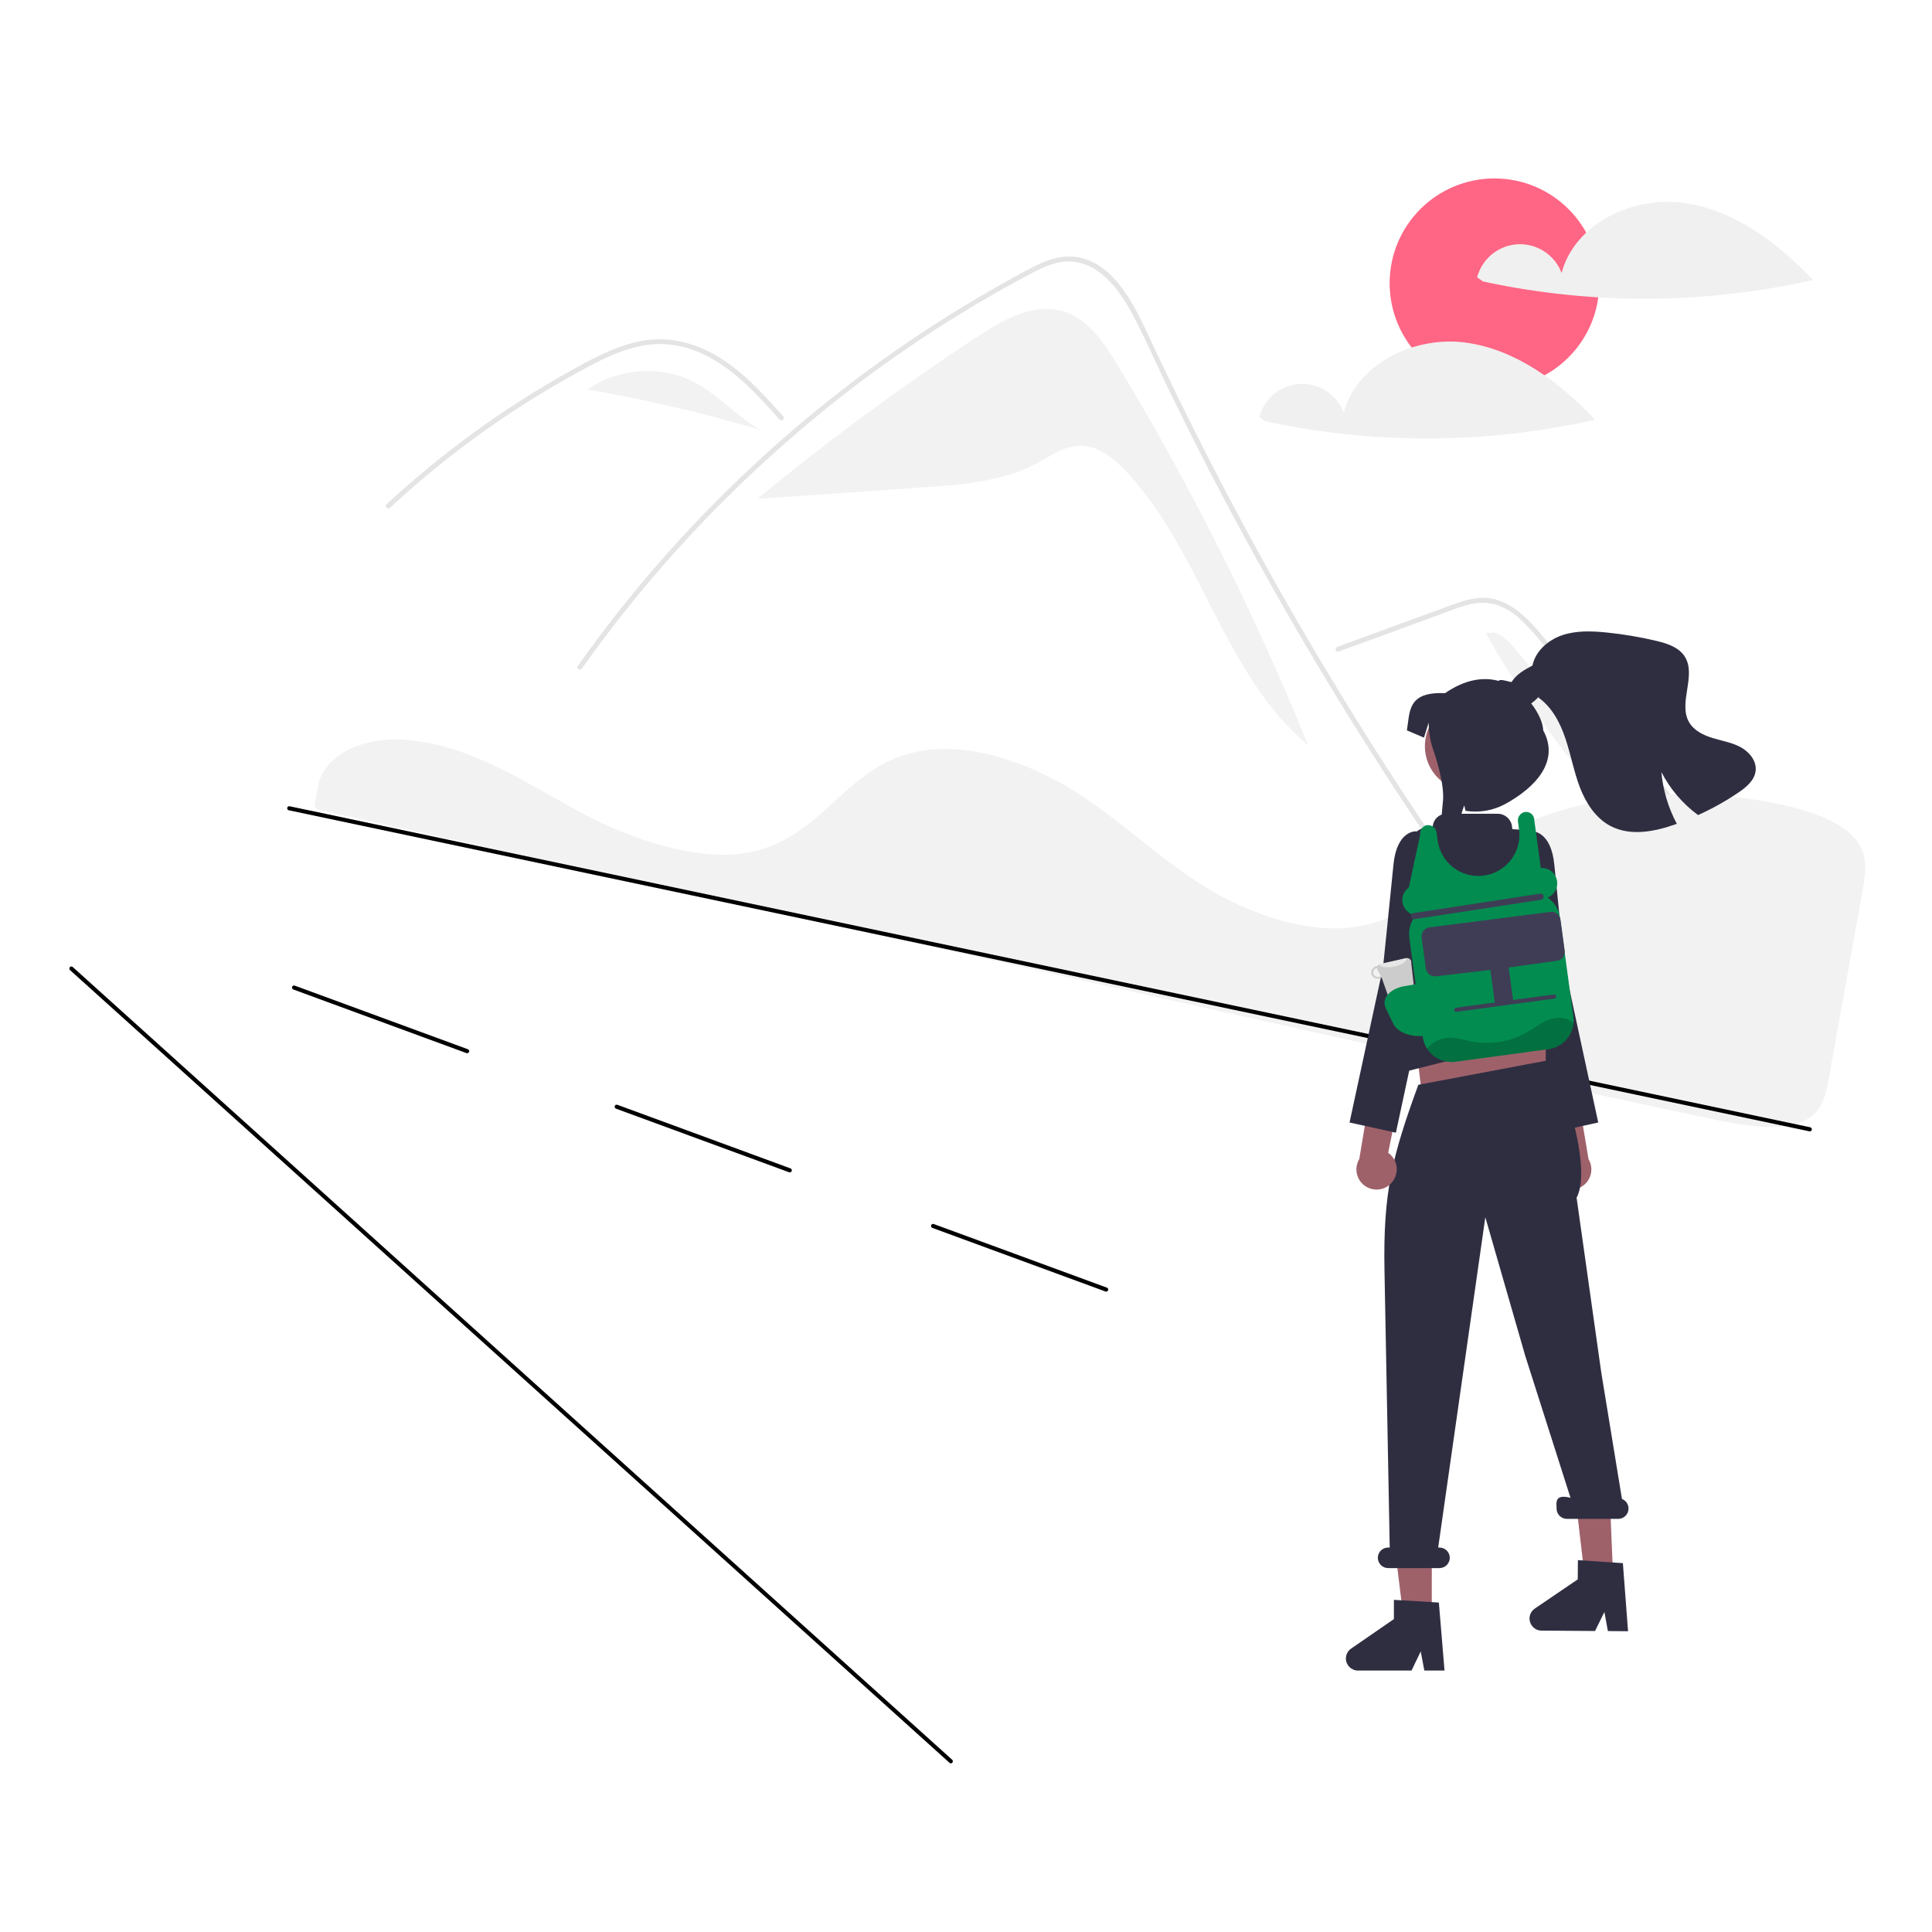 <?xml version="1.0" encoding="UTF-8"?>
<svg id="Layer_1" data-name="Layer 1" xmlns="http://www.w3.org/2000/svg" width="250" height="250" viewBox="0 0 250 250">
  <defs>
    <style>
      .cls-1 {
        fill: #ccc;
      }

      .cls-1, .cls-2, .cls-3, .cls-4, .cls-5, .cls-6, .cls-7, .cls-8, .cls-9, .cls-10, .cls-11, .cls-12 {
        stroke-width: 0px;
      }

      .cls-2 {
        fill: #000;
      }

      .cls-3 {
        fill: #3f3d56;
      }

      .cls-4 {
        fill: #f2f2f2;
      }

      .cls-5 {
        fill: #2f2e41;
      }

      .cls-6 {
        fill: #e6e6e6;
      }

      .cls-7 {
        fill: #028c50;
      }

      .cls-8 {
        fill: #ffb6b6;
      }

      .cls-13 {
        opacity: .2;
      }

      .cls-9 {
        fill: #9e616a;
      }

      .cls-10 {
        fill: #e4e4e4;
      }

      .cls-11 {
        fill: #ff6584;
      }

      .cls-12 {
        fill: #f0f0f0;
      }
    </style>
  </defs>
  <path class="cls-4" d="M144.61,47.23c-1.76-2.91-3.84-6.01-7.1-6.96-3.78-1.1-7.66,1.08-10.95,3.24-9.84,6.45-19.32,13.43-28.4,20.92v.11c7.07-.49,14.14-.97,21.2-1.46,5.1-.35,10.38-.75,14.89-3.17,1.71-.92,3.38-2.14,5.32-2.23,2.41-.11,4.51,1.58,6.16,3.33,9.77,10.4,12.59,26.3,23.55,35.44-6.91-17.04-15.16-33.5-24.67-49.23Z"/>
  <path class="cls-10" d="M204.63,135.43c-1.08-1.36-1.52-1.68-2.59-3.06-8.67-11.22-16.83-22.81-24.46-34.79-5.18-8.13-10.11-16.42-14.78-24.87-2.22-4.02-4.39-8.06-6.49-12.14-1.63-3.16-3.22-6.34-4.78-9.54-.45-.91-.88-1.83-1.31-2.75-1.01-2.16-2.01-4.34-3.08-6.47-1.22-2.43-2.7-4.98-4.94-6.62-1.02-.77-2.24-1.24-3.51-1.35-1.82-.12-3.5.63-5.08,1.46-11.57,6.08-22.37,13.53-32.17,22.19-9.81,8.62-18.59,18.36-26.14,29.01-.23.33-.78.01-.54-.32.92-1.3,1.85-2.58,2.81-3.85,11.87-15.79,26.42-29.36,43-40.11,2.79-1.81,5.63-3.53,8.52-5.17,1.46-.83,2.92-1.64,4.41-2.41,1.46-.75,3.01-1.42,4.68-1.45,5.68-.09,8.62,6.34,10.64,10.67.63,1.36,1.28,2.72,1.93,4.07,2.46,5.14,5.01,10.23,7.65,15.27,1.63,3.11,3.3,6.21,5,9.29,5.3,9.58,10.94,18.97,16.91,28.17,7.91,12.18,15.75,22.94,24.76,34.33.25.32-.2.76-.45.45Z"/>
  <path class="cls-10" d="M100.89,54.3c-.33-.37-.66-.74-.99-1.1-2.62-2.9-5.43-5.76-9.02-7.42-1.71-.82-3.59-1.25-5.48-1.27-1.96,0-3.88.52-5.69,1.24-.86.34-1.7.73-2.52,1.15-.94.47-1.87.98-2.79,1.49-1.73.96-3.44,1.96-5.13,3-3.36,2.07-6.61,4.31-9.75,6.7-1.63,1.24-3.23,2.52-4.79,3.84-1.45,1.23-2.88,2.49-4.27,3.78-.3.28-.74-.17-.45-.45.37-.34.74-.68,1.11-1.02,1.05-.95,2.12-1.88,3.2-2.79,1.98-1.67,4.01-3.27,6.08-4.81,3.23-2.4,6.58-4.63,10.03-6.7,1.73-1.03,3.48-2.02,5.25-2.97.54-.29,1.08-.57,1.63-.83,1.24-.63,2.54-1.15,3.87-1.57,1.88-.61,3.87-.8,5.84-.57,1.9.28,3.73.91,5.39,1.86,3.53,1.97,6.27,5.02,8.93,8,.27.3-.17.75-.45.45Z"/>
  <path class="cls-10" d="M173.21,84.31l8.46-3.09,4.2-1.54c1.37-.5,2.73-1.07,4.15-1.43,1.23-.35,2.53-.33,3.75.05,1.09.4,2.08,1.02,2.93,1.81.86.79,1.66,1.65,2.4,2.56.91,1.1,1.82,2.21,2.72,3.32,3.73,4.57,7.44,9.15,11.13,13.76,3.69,4.61,7.35,9.23,10.98,13.88,3.65,4.66,7.27,9.33,10.86,14.03.44.58.88,1.15,1.32,1.73.24.32.79,0,.54-.32-3.62-4.74-7.27-9.47-10.94-14.17-3.68-4.72-7.39-9.41-11.12-14.09-3.73-4.68-7.49-9.33-11.27-13.97-.94-1.15-1.89-2.31-2.83-3.46-.8-.97-1.59-1.95-2.46-2.86-1.61-1.66-3.61-3.13-6.01-3.17-1.41-.02-2.78.42-4.09.9-1.41.51-2.82,1.03-4.24,1.55l-8.52,3.12-2.13.78c-.38.14-.21.75.17.61h0Z"/>
  <path class="cls-4" d="M89.76,49.42c-4.3-2.21-9.8-1.78-13.75.98,7.53,1.3,14.99,3.04,22.32,5.21-3.04-1.78-5.43-4.58-8.56-6.19Z"/>
  <path class="cls-4" d="M75.97,50.4l-.83.67c.28-.24.57-.46.87-.67-.01,0-.03,0-.04,0Z"/>
  <path class="cls-4" d="M196.38,84.34c-.83-1.01-1.73-2.07-2.98-2.49l-1.16.05c8.85,15.64,20.81,29.31,35.13,40.16-10.33-12.57-20.66-25.15-30.99-37.72Z"/>
  <path class="cls-2" d="M143.14,167.14s-.06,0-.09-.02l-22.4-8.23c-.14-.05-.21-.2-.16-.34.05-.14.2-.21.34-.16l22.4,8.23c.14.05.21.2.16.34-.04.1-.14.17-.25.17h0Z"/>
  <path class="cls-2" d="M102.2,151.71s-.06,0-.09-.02l-22.4-8.23c-.14-.05-.21-.2-.16-.34.05-.14.2-.21.34-.16l22.4,8.23c.14.05.21.2.16.34-.04.1-.14.17-.25.17h0Z"/>
  <path class="cls-2" d="M60.45,136.29s-.06,0-.09-.02l-22.4-8.23c-.14-.05-.21-.2-.16-.34s.2-.21.34-.16l22.4,8.23c.14.05.21.2.16.34-.04.1-.14.17-.25.17Z"/>
  <path class="cls-4" d="M56.25,96.32c-.93-.21-1.88-.37-2.81-.49l-.14-.02c-6.2-.74-11.44,1.85-12.18,6.02l-.13.75c-.08.48-.17.99-.28,1.56-.05.28.23.57.64.66l149.14,33.34c10.53,2.28,21.03,4.53,31.2,6.69,1.9.43,3.83.74,5.77.93,2.91.25,5.03-.08,6.5-.99h0c1.83-1.13,2.29-2.97,2.66-5.07.76-4.25,1.56-8.72,2.37-13.17.71-3.92,1.41-7.84,2.08-11.59.39-2.23.61-4.22-.77-6.09-1.49-2.02-4.67-3.59-9.47-4.66-.06-.01-.12-.03-.17-.04-15.05-3.3-31.27-.68-40.38,6.52-1.05.83-2.06,1.74-3.03,2.63-1.44,1.37-2.98,2.63-4.6,3.78-.89.62-1.84,1.15-2.84,1.59-.07.03-.15.07-.23.1-.19.08-.38.16-.57.23-1.09.42-2.21.72-3.36.9l-.11.02c-.09.01-.18.03-.27.04-.66.09-1.32.14-1.99.16-2.87.08-6.01-.44-9.3-1.56-3.04-1.05-5.95-2.45-8.66-4.19-2.88-1.84-5.49-3.91-8.01-5.92-1.11-.88-2.26-1.79-3.41-2.67-.22-.17-.43-.33-.65-.49-1.41-1.06-2.71-1.96-3.95-2.75-3.06-1.96-6.39-3.49-9.88-4.53-3.69-1.07-7.08-1.36-10.09-.87-.83.14-1.66.34-2.46.6-3.7,1.22-6.36,3.65-8.93,6-3.2,2.92-6.5,5.95-11.86,6.7-6.19.87-14.31-1.88-19.86-4.75-1.74-.9-3.47-1.88-5.14-2.82-.67-.38-1.35-.76-2.02-1.14-1.33-.74-2.42-1.32-3.43-1.84l-.32-.16c-.18-.09-.36-.18-.54-.27-1.21-.6-2.35-1.1-3.48-1.56l-.27-.11c-.54-.21-1.04-.4-1.54-.57l-.2-.07c-1-.34-2.01-.62-3.03-.85Z"/>
  <path class="cls-2" d="M234.19,146.39s-.04,0-.06,0L37.37,104.85c-.14-.03-.23-.17-.2-.32.03-.14.17-.23.31-.2l196.76,41.54c.14.03.24.17.21.32-.03.12-.13.21-.26.21Z"/>
  <circle class="cls-11" cx="193.38" cy="36.65" r="13.56"/>
  <path class="cls-12" d="M217.85,26.25c-6.57-.89-14.08,2.66-15.78,9.07-1.12-2.97-4.43-4.47-7.4-3.35-1.74.66-3.05,2.11-3.53,3.91l.75.54c14.08,3.05,28.66,2.98,42.72-.19-4.57-4.8-10.19-9.09-16.77-9.98Z"/>
  <path class="cls-12" d="M189.66,44.33c-6.57-.89-14.08,2.66-15.78,9.07-1.12-2.97-4.43-4.47-7.4-3.35-1.74.66-3.05,2.11-3.53,3.91l.75.54c14.08,3.05,28.66,2.98,42.72-.19-4.57-4.8-10.19-9.09-16.77-9.98Z"/>
  <path class="cls-9" d="M201.46,153.14c-1.01-1.02-1.01-2.66,0-3.67.11-.11.23-.21.35-.29l-4.13-20.52,4.56,1.47,3.31,19.85c.74,1.24.34,2.84-.9,3.58-1.03.62-2.36.45-3.2-.41Z"/>
  <path class="cls-5" d="M195.36,109.71l2.83-2.14s2.5-.18,2.94,4.33,1.35,13.28,1.35,13.28l4.33,20.07-6,1.32-4.64-21.65-2.78-6.43,1.97-8.77Z"/>
  <polygon class="cls-9" points="200.02 142.48 184.07 142.21 182.74 131.31 200.02 131.31 200.02 142.48"/>
  <polygon class="cls-9" points="185.27 209.17 181.59 209.17 179.84 194.97 185.28 194.97 185.27 209.17"/>
  <polygon class="cls-9" points="208.74 204.07 205.06 204.05 203.4 189.83 208.19 190.93 208.74 204.07"/>
  <polygon class="cls-8" points="197.22 121.92 198.05 124.09 197.89 126.26 181.55 131.92 182.37 122.42 184.2 120.25 197.22 121.92"/>
  <circle class="cls-9" cx="190.21" cy="96.56" r="5.83"/>
  <path class="cls-5" d="M186.92,216.17h-2.61l-.47-2.47-1.19,2.47h-6.93c-.86,0-1.56-.7-1.56-1.56,0-.51.25-.99.67-1.28l5.54-3.82v-2.49l5.82.35.73,8.81Z"/>
  <path class="cls-5" d="M210.67,211.08l-2.61-.02-.45-2.47-1.21,2.46-6.93-.05c-.86,0-1.55-.71-1.55-1.57,0-.51.26-.99.68-1.28l5.56-3.78.02-2.49,5.82.39.67,8.81Z"/>
  <path class="cls-5" d="M209.88,193.96l-2.68-16.38-3.19-22.6c2.34-4.34-2.92-17.82-2.92-17.82l-.74.04-16.81,3.17v-.02c-3.43,9.38-4.57,14.01-4.39,24l.68,35.9h-.21c-.73,0-1.33.6-1.33,1.33s.6,1.33,1.33,1.33h6.65c.73,0,1.33-.6,1.33-1.33s-.6-1.33-1.33-1.33h-.17l6.1-42.74,5.17,17.95,5.85,18.35c-2.13-.53-1.8.7-1.8,1.4,0,.73.6,1.33,1.33,1.33h6.65c.73,0,1.33-.59,1.33-1.33,0-.55-.33-1.04-.84-1.24h0Z"/>
  <path class="cls-5" d="M202.4,137.86l-.53-5.32c-.11-.45-.5-.77-.96-.8-.22-2.53-1.15-13.46-1.21-13.94v-.02s-.43-9.06-.43-9.06c-.03-.68-.57-1.23-1.25-1.27l-2.24-.15c-.06,0-.11-.05-.11-.12,0-1.04-.84-1.88-1.88-1.88h-6.63c-.89,0-1.64.66-1.75,1.54,0,.06-.06.11-.12.11h0c-1.56-.03-2.9,1.08-3.17,2.61-.91,5.27-2.72,17.24-1.82,23.89.31,2.32-.36.48-.48,2.42-.02.38.1.75.36,1.03-.55.16-.76.75-.62,1.31l-.12-.03c.14.57.72.91,1.29.77l20.37-5.13c.57-.14,1.45,4.6,1.3,4.03Z"/>
  <path class="cls-9" d="M179.98,153.14c1.01-1.02,1.01-2.66,0-3.67-.11-.11-.23-.21-.35-.29l4.13-20.52-4.56,1.47-3.31,19.85c-.74,1.24-.34,2.84.9,3.58,1.03.62,2.36.45,3.2-.41Z"/>
  <path class="cls-5" d="M186.08,109.71l-2.83-2.14s-2.5-.18-2.94,4.33-1.35,13.28-1.35,13.28l-4.33,20.07,6,1.32,4.64-21.65,2.78-6.43-1.97-8.77Z"/>
  <path class="cls-5" d="M196.46,91.38c1.09.32,2.1-.59,2.86-1.45l-.27.32c1.78,1.25,2.84,3.29,3.53,5.36.69,2.06,1.08,4.23,1.85,6.26.78,2.03,2.04,4,3.96,5.01,2.58,1.36,5.74.74,8.48-.24.04-.01.07-.03.11-.04-1.11-2.08-1.79-4.35-2-6.7,1.13,2.2,2.76,4.11,4.75,5.57,1.79-.81,3.52-1.77,5.15-2.87,1.06-.71,2.18-1.62,2.3-2.89.13-1.26-.82-2.41-1.93-3.02-1.11-.61-2.39-.81-3.6-1.18-1.21-.36-2.44-.96-3.08-2.05-1.46-2.52,1-6.06-.57-8.51-.77-1.21-2.28-1.69-3.67-2.02-2.13-.51-4.29-.87-6.47-1.09-1.91-.19-3.89-.26-5.7.35-1.82.62-3.47,2.04-3.86,3.93-1.06.56-2.18,1.18-2.75,2.23-.57,1.06-.25,2.67.9,3.01Z"/>
  <path class="cls-5" d="M198.08,90.95c1.04,1.3,1.61,2.71,1.61,3.56,2.16,3.95-.93,7.34-4.88,9.51-1.58.87-3.4,1.18-5.17.9l-.17-.71-.22.64s-2.57,8.5-3.42,8.99c.32-1.51.69-8.51.87-9.99.25-2.01-.62-5-1.24-6.82-.39-1.12-.59-2.3-.59-3.48v-.05l-.61,1.95-2.21-.94c.41-2.36,0-5.04,4.93-4.81,2.67-1.84,5.02-2.11,6.95-1.59.25-.39,1.69.34,2.1.13"/>
  <path class="cls-7" d="M203.61,132.44c-.19,1.72-1.53,3.09-3.25,3.32l-12.01,1.63c-2.07.28-3.97-1.17-4.25-3.24l-1.73-12.8c-.11-.83.06-1.68.48-2.4l-.08-.62c-1.03-.38-1.57-1.52-1.19-2.55.14-.38.39-.71.72-.94l1.48-6.87c-.08-.58.33-1.12.91-1.2.03,0,.07,0,.1,0,.56,0,1.03.41,1.1.97l.14,1.01c.39,2.91,3.07,4.95,5.98,4.55,2.63-.36,4.6-2.6,4.6-5.26,0-.24-.02-.48-.05-.72l-.13-.99c-.09-.57.28-1.12.85-1.25.58-.11,1.13.27,1.24.85,0,.02,0,.04,0,.06l.86,6.33c1.1-.08,2.05.75,2.12,1.85.06.86-.44,1.66-1.23,1.98.87.6,1.45,1.54,1.59,2.59l1.73,12.8c.04.31.05.62.01.93Z"/>
  <path class="cls-3" d="M182.59,118.6c-.03-.22.12-.42.34-.45l16.37-2.51c.22-.03.42.12.45.34s-.12.42-.34.45h0l-16.37,2.51c-.22.03-.42-.12-.45-.34Z"/>
  <path class="cls-3" d="M184.5,125.32l-.54-4c-.09-.64.36-1.23,1.01-1.32l15.64-2c.64-.09,1.23.36,1.32,1.01l.54,4c.09.64-.36,1.23-1.01,1.32l-6.25.86s.02.09.03.13l.55,4.08,5.27-.71c.15-.02.28.08.3.23.02.15-.08.28-.23.3l-5.27.71-2.37.32-5.01.68c-.15.02-.28-.08-.3-.23-.02-.15.08-.28.23-.3l5.01-.68-.55-4.08s0-.09,0-.13l-7.05.82c-.64.09-1.23-.36-1.32-1.01Z"/>
  <path class="cls-2" d="M123.05,228.18c-.07,0-.13-.02-.18-.07L9.06,125.53c-.11-.1-.12-.27-.02-.38.1-.11.27-.12.37-.02l113.8,102.58c.11.1.12.27.02.38-.05.06-.12.09-.2.09Z"/>
  <path class="cls-1" d="M182.62,124.55c.02-.3-.2-.55-.5-.58-.02,0-.05,0-.07,0-.03,0-.06,0-.09.01l-3.37.76c-.15.04-.28.14-.36.27-.05,0-.1,0-.15.02-.44.1-.72.54-.62.98.1.44.54.72.98.62,0,0,0,0,0,0,.12-.03.23-.08.33-.16l1.14,3.21c.12.21.36.31.59.26l2.19-.49c.23-.05.4-.25.42-.48l-.5-4.42ZM178.41,126.41c-.31.07-.63-.13-.7-.44-.07-.31.13-.63.44-.7h0s.02,0,.03,0c0,.1.02.19.07.28l.42.73c-.07.07-.16.12-.26.14h0Z"/>
  <path class="cls-6" d="M182.05,123.98c.03.43-.7.91-1.67,1.11-.9.18-1.7.06-1.93-.28.05-.03.09-.05.15-.06l3.37-.76s.06,0,.09-.01Z"/>
  <path class="cls-7" d="M180.29,132.47l-.98-2.03c-.57-1.19.48-2.46,2.34-2.82l2.29-.39.96,6.7-.2.04c-1.86.37-3.84-.3-4.41-1.5Z"/>
  <g class="cls-13">
    <path class="cls-2" d="M203.61,132.44c-.19,1.72-1.53,3.09-3.25,3.32l-12.01,1.63c-1.46.2-2.9-.47-3.69-1.71.68-.83,1.68-1.33,2.75-1.39,1.03-.05,2.03.29,3.04.48,2.44.46,4.97.04,7.13-1.18.94-.55,1.78-1.24,2.82-1.63,1.03-.39,2.36-.37,3.11.38.03.03.06.07.09.1Z"/>
  </g>
</svg>